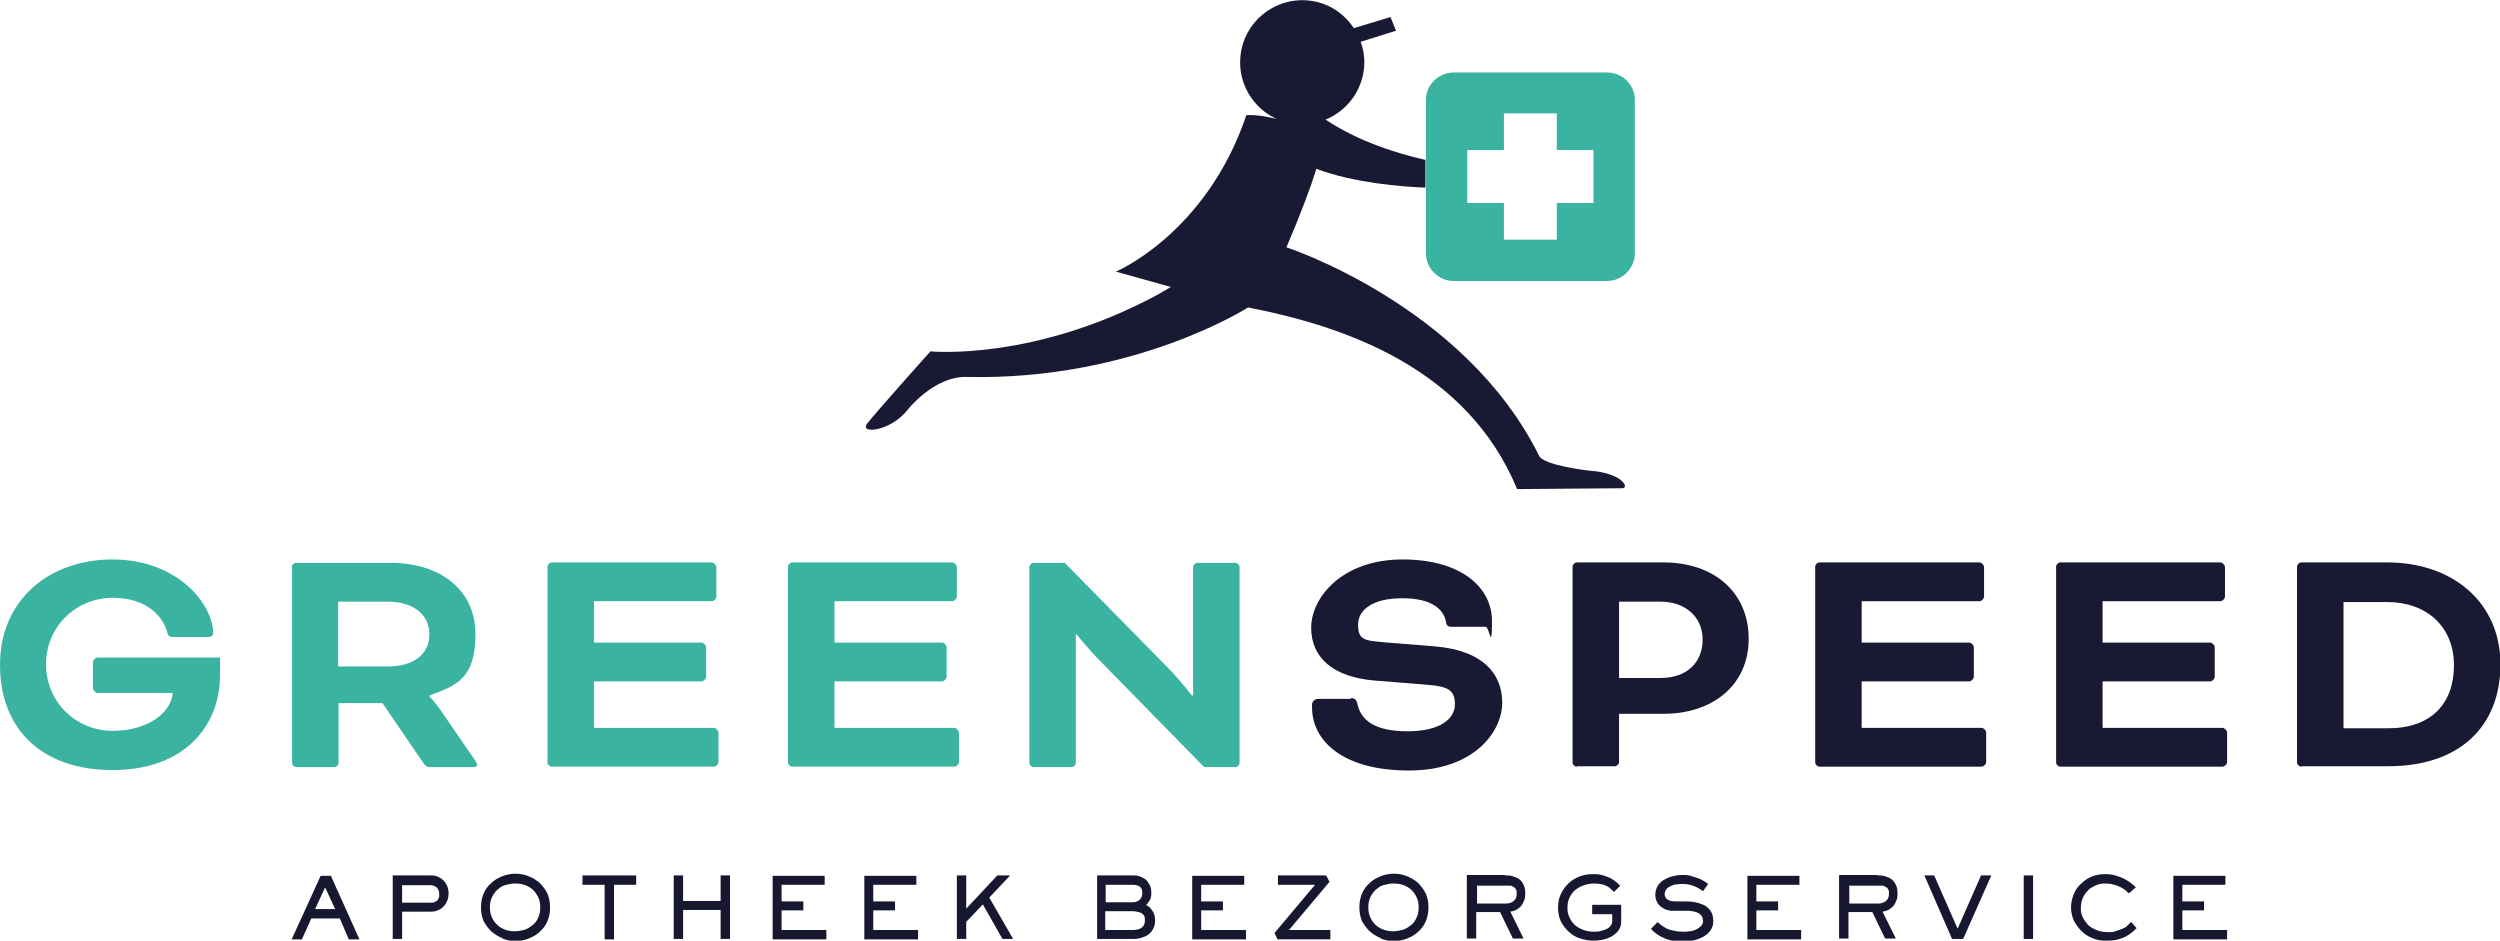 <?xml version="1.0" encoding="UTF-8"?>
<svg id="Laag_1" xmlns="http://www.w3.org/2000/svg" version="1.1" viewBox="0 0 586.3 220.6">
  <!-- Generator: Adobe Illustrator 29.3.1, SVG Export Plug-In . SVG Version: 2.1.0 Build 151)  -->
  <defs>
    <style>
      .st0 {
        fill: none;
      }

      .st1 {
        fill: #181730;
      }

      .st2, .st3 {
        fill: #191933;
      }

      .st4, .st3 {
        fill-rule: evenodd;
      }

      .st4, .st5 {
        fill: #3ab4a0;
      }
    </style>
  </defs>
  <g>
    <path class="st5" d="M51.6,158.3c0,12.3-8.7,22.3-25.2,22.3S0,171.1,0,155.9s11.5-24.7,26.4-24.7,23.4,10.1,23.6,17.2c0,.5-.3,1-1.3,1h-8.2c-.5,0-1-.2-1.2-.8-.9-3.8-4.6-8.4-12.9-8.4s-15.6,6.5-15.6,15.6,7.3,15.6,15.6,15.6,13.8-4.3,14.1-8.9h-17.6c-.5,0-1.1-.6-1.1-1.1v-6.1c0-.5.6-1.1,1.1-1.1h28.7v4Z"/>
    <path class="st5" d="M68.4,133c0-.5.5-1,1-1h22.2c11.6,0,19.9,6.3,19.9,16.7s-4.4,12.1-10.8,14.4v.2s1.4,1.5,2.6,3.2l8.1,11.8c.4.6.5.9.5,1,0,.3-.2.6-.6.6h-10.6c-.4,0-1-.3-1.3-.8l-9.7-14.2h-10.3v14c0,.5-.5,1-1,1h-8.9c-.5,0-1-.5-1-1v-45.9ZM79.3,141.1v15.2h11.6c6,0,9.8-2.8,9.8-7.5s-3.8-7.7-9.8-7.7h-11.6Z"/>
    <path class="st5" d="M139.3,159.9v10.8h28.1c.5,0,1.1.6,1.1,1.1v6.9c0,.5-.6,1.1-1.1,1.1h-38c-.5,0-1-.5-1-1v-45.9c0-.5.5-1,1-1h37.5c.5,0,1.1.6,1.1,1.1v6.9c0,.5-.6,1.1-1.1,1.1h-27.6v9.7h25.2c.5,0,1.1.6,1.1,1.1v6.9c0,.5-.6,1.1-1.1,1.1h-25.2Z"/>
    <path class="st5" d="M195.7,159.9v10.8h28.1c.5,0,1.1.6,1.1,1.1v6.9c0,.5-.6,1.1-1.1,1.1h-38c-.5,0-1-.5-1-1v-45.9c0-.5.5-1,1-1h37.5c.5,0,1.1.6,1.1,1.1v6.9c0,.5-.6,1.1-1.1,1.1h-27.6v9.7h25.2c.5,0,1.1.6,1.1,1.1v6.9c0,.5-.6,1.1-1.1,1.1h-25.2Z"/>
    <path class="st5" d="M282.3,179.8l-24.4-24.9c-2.6-2.6-5.4-6.1-5.4-6.1h-.2v30.1c0,.5-.5,1-1,1h-8.9c-.5,0-1-.5-1-1v-45.9c0-.5.5-1,1-1h7.3l24.2,24.6c2.6,2.6,5.6,6.5,5.6,6.5h.3v-30.1c0-.5.5-1,1-1h8.9c.5,0,1,.5,1,1v45.9c0,.5-.5,1-1,1h-7.3Z"/>
    <path class="st2" d="M316.7,163.7c1,0,1.4.4,1.6,1.2.8,4.1,4.2,6.6,11.8,6.6s11.1-2.9,11.1-6.3-1.6-4.2-6.4-4.6l-12.4-1c-9.7-.8-14.9-5.3-14.9-12.4s7.3-16,21.4-16,21,6.8,21,14.4-.6,1.4-1.5,1.4h-7.9c-.8,0-1.3-.2-1.4-1.2-.5-2.8-3.2-5.5-10.2-5.5s-10.4,2.7-10.4,6.2,1.4,3.7,5.8,4.1l12.4,1c11.2,1,15.6,6.5,15.6,13.2s-6.5,15.9-21.9,15.9-22.7-6.9-22.7-14.8v-.6c0-.8.6-1.4,1.5-1.4h7.7Z"/>
    <path class="st2" d="M369.8,179.8c-.5,0-1-.5-1-1v-45.9c0-.5.5-1,1-1h20.4c11.6,0,19.9,6.9,19.9,17.9s-8.6,17.6-19.9,17.6h-10.5v11.3c0,.5-.5,1-1,1h-8.9ZM379.7,141.1v17.9h9.7c6.3,0,9.9-3.7,9.9-9s-4-8.9-9.9-8.9h-9.7Z"/>
    <path class="st2" d="M436.6,159.9v10.8h28.1c.5,0,1.1.6,1.1,1.1v6.9c0,.5-.6,1.1-1.1,1.1h-38c-.5,0-1-.5-1-1v-45.9c0-.5.5-1,1-1h37.5c.5,0,1.1.6,1.1,1.1v6.9c0,.5-.6,1.1-1.1,1.1h-27.6v9.7h25.2c.5,0,1.1.6,1.1,1.1v6.9c0,.5-.6,1.1-1.1,1.1h-25.2Z"/>
    <path class="st2" d="M493.1,159.9v10.8h28.1c.5,0,1.1.6,1.1,1.1v6.9c0,.5-.6,1.1-1.1,1.1h-38c-.5,0-1-.5-1-1v-45.9c0-.5.5-1,1-1h37.5c.5,0,1.1.6,1.1,1.1v6.9c0,.5-.6,1.1-1.1,1.1h-27.6v9.7h25.2c.5,0,1.1.6,1.1,1.1v6.9c0,.5-.6,1.1-1.1,1.1h-25.2Z"/>
    <path class="st2" d="M539.7,179.8c-.5,0-1-.5-1-1v-45.9c0-.5.5-1,1-1h20.2c15.2,0,26.5,9.3,26.5,23.9s-9.6,23.9-26.3,23.9h-20.3ZM549.6,141.1v29.7h10.4c10.1,0,15.5-5.7,15.5-14.8s-6.5-14.8-15.6-14.8h-10.3Z"/>
  </g>
  <g>
    <path class="st1" d="M84.2,220.3h-2.4l-2.1-4.9h-6.7l-2.2,4.9h-2.4l6.8-14.9h2.4l6.7,14.9ZM76.3,208l-2.4,5.2h4.7l-2.4-5.2Z"/>
    <path class="st1" d="M100.8,205.3c.6,0,1.1,0,1.6.2.5.2,1,.4,1.4.8.4.3.7.8,1,1.3.2.5.4,1.1.4,1.8s-.1,1.5-.4,2c-.2.6-.6,1-1,1.4-.4.4-.9.6-1.4.8-.5.2-1.1.2-1.6.2h-6.5v6.4h-2.2v-14.9h8.6ZM94.3,207.5v4.2h6.5c.5,0,.9,0,1.2-.2.3-.1.5-.3.7-.5.1-.2.2-.5.3-.7,0-.3,0-.5,0-.7,0-.6-.2-1-.5-1.4-.4-.4-.9-.6-1.6-.6h-6.5Z"/>
    <path class="st1" d="M117.8,220c-1-.4-1.8-.9-2.6-1.6-.7-.7-1.3-1.5-1.8-2.4-.4-1-.6-2-.6-3.2s.2-2.2.6-3.2c.4-1,1-1.8,1.8-2.5.7-.7,1.6-1.2,2.6-1.6s2-.6,3.1-.6,2.1.2,3.1.6c1,.4,1.8.9,2.6,1.6.7.7,1.3,1.5,1.8,2.5.4,1,.6,2,.6,3.2s-.2,2.2-.6,3.2c-.4,1-1,1.8-1.8,2.5-.7.7-1.6,1.2-2.6,1.6-1,.4-2,.6-3.1.6s-2.1-.2-3.1-.6ZM123.2,218c.7-.3,1.3-.7,1.9-1.2s.9-1.1,1.2-1.8c.3-.7.4-1.4.4-2.2s-.1-1.5-.4-2.2c-.3-.7-.7-1.3-1.2-1.8s-1.1-.9-1.9-1.2-1.5-.4-2.4-.4-1.6.2-2.4.4-1.3.7-1.9,1.2c-.5.5-.9,1.1-1.2,1.8-.3.7-.4,1.4-.4,2.2s.1,1.5.4,2.2c.3.7.7,1.3,1.2,1.8.5.5,1.1.9,1.9,1.2s1.5.4,2.4.4,1.6-.2,2.4-.4Z"/>
    <path class="st1" d="M149.2,205.3v2.2h-5.2v12.8h-2.2v-12.8h-5.2v-2.2h12.6Z"/>
    <path class="st1" d="M158,205.3h2.2v6h8.8v-6h2.2v14.9h-2.2v-6.8h-8.8v6.8h-2.2v-14.9Z"/>
    <path class="st1" d="M193.4,205.3v2.2h-10.1v3.9h5.1v2.1h-5.1v4.6h10.5v2.2h-12.6v-14.9h12.2Z"/>
    <path class="st1" d="M214.9,205.3v2.2h-10.1v3.9h5.1v2.1h-5.1v4.6h10.5v2.2h-12.6v-14.9h12.2Z"/>
    <path class="st1" d="M226.6,205.3v7.8l7.3-7.8h3l-4.9,5.2,5.6,9.7h-2.5l-4.6-8.1-3.9,4.1v4h-2.2v-14.9h2.2Z"/>
    <path class="st1" d="M265.6,205.3c.6,0,1.1,0,1.6.2s1,.4,1.4.7c.4.3.7.8,1,1.3.3.5.4,1.1.4,1.8s0,.8-.1,1.1c0,.3-.2.6-.3.8-.1.2-.3.4-.4.6-.2.2-.3.3-.4.5.2,0,.4.2.7.4.2.2.5.5.7.8.2.3.4.6.5,1,.1.4.2.8.2,1.3,0,.7-.1,1.3-.4,1.9s-.6,1-1.1,1.4c-.5.4-1,.6-1.6.8-.6.2-1.3.3-2,.3h-8.5v-14.9h8.5ZM265.6,211.6c.7,0,1.3-.2,1.7-.6.4-.4.6-.9.6-1.6s-.2-1.1-.5-1.4c-.4-.3-.9-.5-1.7-.5h-6.4v4.1h6.4ZM265.6,218.1c1,0,1.8-.2,2.2-.6.5-.4.7-.9.7-1.6s0-.6-.1-.9c0-.3-.3-.5-.5-.7-.2-.2-.5-.3-.9-.4-.4-.1-.8-.2-1.4-.2h-6.4v4.4h6.4Z"/>
    <path class="st1" d="M291.8,205.3v2.2h-10.1v3.9h5.1v2.1h-5.1v4.6h10.5v2.2h-12.6v-14.9h12.2Z"/>
    <path class="st1" d="M308.4,207.5h-8.7v-2.2h11.3l.8,1.5-9.5,11.3h9.7v2.2h-12.4l-.7-1.5,9.5-11.3Z"/>
    <path class="st1" d="M323.8,220c-1-.4-1.8-.9-2.6-1.6-.7-.7-1.3-1.5-1.8-2.4-.4-1-.6-2-.6-3.2s.2-2.2.6-3.2c.4-1,1-1.8,1.8-2.5.7-.7,1.6-1.2,2.6-1.6s2-.6,3.1-.6,2.1.2,3.1.6c1,.4,1.8.9,2.6,1.6.7.7,1.3,1.5,1.8,2.5.4,1,.6,2,.6,3.2s-.2,2.2-.6,3.2c-.4,1-1,1.8-1.8,2.5-.7.7-1.6,1.2-2.6,1.6-1,.4-2,.6-3.1.6s-2.1-.2-3.1-.6ZM329.2,218c.7-.3,1.3-.7,1.9-1.2s.9-1.1,1.2-1.8c.3-.7.4-1.4.4-2.2s-.1-1.5-.4-2.2c-.3-.7-.7-1.3-1.2-1.8s-1.1-.9-1.9-1.2-1.5-.4-2.4-.4-1.6.2-2.4.4-1.3.7-1.9,1.2c-.5.5-.9,1.1-1.2,1.8-.3.7-.4,1.4-.4,2.2s.1,1.5.4,2.2c.3.7.7,1.3,1.2,1.8.5.5,1.1.9,1.9,1.2s1.5.4,2.4.4,1.6-.2,2.4-.4Z"/>
    <path class="st1" d="M353.1,205.3c.6,0,1.2,0,1.7.2.6.2,1.1.4,1.5.7.4.3.8.8,1,1.3.3.5.4,1.2.4,2s-.1,1.5-.4,2c-.2.5-.5,1-.9,1.3-.4.3-.7.6-1.1.7-.4.2-.7.2-1.1.3l3.1,6.3h-2.5l-3-6.2h-5.6v6.2h-2.2v-14.9h8.8ZM346.4,207.5v4.4h6.7c.8,0,1.4-.2,1.9-.6s.7-1,.7-1.7,0-.8-.2-1c-.1-.3-.3-.5-.6-.6-.2-.2-.5-.3-.8-.3s-.6,0-.9,0h-6.7Z"/>
    <path class="st1" d="M373.3,212.2h6.9v4c0,.7-.2,1.3-.5,1.8-.3.5-.8,1-1.4,1.4-.6.4-1.3.7-2.1.9-.8.2-1.7.3-2.6.3s-2-.2-3-.5c-1-.3-1.8-.8-2.6-1.5-.8-.7-1.4-1.5-1.9-2.4-.5-1-.7-2.1-.7-3.4s.2-2.1.6-3c.4-.9,1-1.8,1.7-2.5s1.6-1.3,2.6-1.7,2.1-.6,3.3-.6,1.7.1,2.4.3c.7.2,1.3.5,1.8.7.5.3.9.6,1.3.9.3.3.6.6.9.8l-1.5,1.5c-.2-.2-.4-.4-.6-.6-.2-.2-.5-.5-.9-.7s-.8-.4-1.3-.5-1.1-.2-1.8-.2c-1,0-1.9.2-2.7.5-.8.3-1.4.7-2,1.2-.5.5-.9,1.1-1.2,1.8-.3.7-.4,1.4-.4,2.2s.1,1.4.4,2.1c.3.7.7,1.3,1.2,1.8.5.5,1.2.9,1.9,1.2.8.3,1.6.5,2.6.5s1.2,0,1.8-.2c.5-.1,1-.3,1.4-.5.4-.2.7-.5.9-.8s.3-.6.3-.9v-1.7h-4.7v-2.2Z"/>
    <path class="st1" d="M388.5,216.1c.3.2.5.4.9.7.3.3.7.5,1.2.8s1,.5,1.7.6c.6.2,1.4.3,2.3.3s1,0,1.6-.1c.6,0,1.1-.2,1.5-.4.5-.2.9-.5,1.2-.8.3-.3.5-.7.5-1.2s-.2-1.1-.5-1.4c-.3-.3-.7-.6-1.2-.7-.5-.2-1-.2-1.5-.3-.5,0-1.1,0-1.5,0h-2.2c-.5,0-1,0-1.5-.2-.5-.1-1-.4-1.4-.7-.4-.3-.8-.7-1-1.2-.3-.5-.4-1.1-.4-1.7s.2-1.5.6-2.1c.4-.6.9-1.1,1.5-1.4s1.3-.7,2-.8c.7-.2,1.5-.3,2.2-.3s1.6,0,2.3.3c.7.2,1.3.4,1.8.6.5.2.9.5,1.3.7.3.2.6.4.7.5l-1.2,1.7c-.3-.2-.6-.4-.9-.6-.3-.2-.7-.4-1-.5-.4-.2-.8-.3-1.2-.4-.5-.1-1-.2-1.6-.2s-1,0-1.5.1c-.5,0-1,.2-1.4.4-.4.2-.8.4-1,.8-.3.3-.4.7-.4,1.1,0,1.1.9,1.7,2.6,1.7h2c.9,0,1.7,0,2.5.2.8.1,1.5.4,2.2.7.6.3,1.1.8,1.5,1.4.4.6.6,1.4.6,2.3s-.2,1.5-.6,2.1c-.4.6-.9,1.1-1.6,1.5-.7.4-1.4.7-2.3.9-.9.2-1.7.3-2.7.3s-2.1-.1-2.9-.3c-.8-.2-1.5-.5-2.1-.8-.6-.3-1.1-.7-1.5-1-.4-.3-.7-.6-.9-.9l1.5-1.5Z"/>
    <path class="st1" d="M422,205.3v2.2h-10.1v3.9h5.1v2.1h-5.1v4.6h10.5v2.2h-12.6v-14.9h12.2Z"/>
    <path class="st1" d="M440.4,205.3c.6,0,1.2,0,1.7.2.6.2,1.1.4,1.5.7.4.3.8.8,1,1.3.3.5.4,1.2.4,2s-.1,1.5-.4,2c-.2.5-.5,1-.9,1.3-.4.3-.7.6-1.1.7-.4.2-.7.2-1.1.3l3.1,6.3h-2.5l-3-6.2h-5.6v6.2h-2.2v-14.9h8.8ZM433.7,207.5v4.4h6.7c.8,0,1.4-.2,1.9-.6s.7-1,.7-1.7,0-.8-.2-1c-.1-.3-.3-.5-.6-.6-.2-.2-.5-.3-.8-.3s-.6,0-.9,0h-6.7Z"/>
    <path class="st1" d="M453.6,205.3l5.5,12.5,5.5-12.5h2.4l-6.6,14.9h-2.6l-6.5-14.9h2.4Z"/>
    <path class="st1" d="M476.8,205.3v14.9h-2.2v-14.9h2.2Z"/>
    <path class="st1" d="M501.1,217.6c-.4.4-.7.8-1.2,1.1-.4.4-.9.7-1.5,1s-1.3.5-2,.7c-.8.2-1.7.2-2.8.2s-2-.2-2.9-.6c-1-.4-1.8-.9-2.5-1.6-.7-.7-1.3-1.5-1.8-2.4-.4-.9-.7-2-.7-3.1s.2-2.1.6-3.1c.4-1,.9-1.8,1.7-2.5.7-.7,1.5-1.3,2.5-1.7,1-.4,2-.6,3.1-.6s1.9.1,2.8.4,1.5.5,2.1.9c.6.3,1.1.7,1.5,1,.4.3.7.6.9.8l-1.6,1.4c-.2-.1-.4-.3-.7-.6-.3-.3-.7-.5-1.2-.8-.5-.2-1-.5-1.6-.6-.6-.2-1.3-.3-2.1-.3s-1.4.1-2.1.4c-.7.3-1.3.6-1.8,1.1-.5.5-1,1.1-1.3,1.8-.3.7-.5,1.5-.5,2.5s.1,1.3.4,2c.3.7.7,1.2,1.2,1.8s1.2.9,2,1.3c.8.3,1.7.5,2.7.5s1.5,0,2.1-.3c.6-.2,1.1-.4,1.6-.6.5-.2.8-.5,1.1-.8s.5-.5.7-.7l1.4,1.6Z"/>
    <path class="st1" d="M521.9,205.3v2.2h-10.1v3.9h5.1v2.1h-5.1v4.6h10.5v2.2h-12.6v-14.9h12.2Z"/>
  </g>
  <g>
    <polygon class="st0" points="365.1 26.6 352.7 26.6 352.7 35.2 344.1 35.2 344.1 47.6 352.7 47.6 352.7 56.2 365.1 56.2 365.1 47.6 373.7 47.6 373.7 35.2 365.1 35.2 365.1 26.6"/>
    <path class="st3" d="M311,28c4.8-2,8.4-6.6,8.9-12.1.2-2.1-.1-4.2-.8-6.1l8.3-2.6-1.3-3.2-8.6,2.6c-2.4-3.6-6.2-6.1-10.8-6.5-8-.7-15.1,5.2-15.8,13.2-.6,6.3,3,12.1,8.5,14.6h0c-2.1-.5-4.3-1-7.1-.9-9.4,27.8-30.6,36.7-30.6,36.7l12.9,3.6c-1,.6-2.1,1.2-3.1,1.8-29.1,15.7-53.3,13.3-53.3,13.3,0,0-12.8,14.3-14.8,16.9s5.3,1.9,9.3-3c0,0,6.2-8.1,14-7.9,39.2.9,66-16.3,66-16.3,23.1,4.5,51.4,14.4,63.1,42.6,0,0,22.7-.2,24.6-.2s0-3.6-7.5-4.1c0,0-11.1-1.2-12-3.6-17.5-35.2-59.2-48.8-59.2-48.8,3.6-8.5,5.8-14.4,7-18.4,8.9,3.3,20,4.2,25.6,4.4v-6.5c-11.4-2.6-18.9-6.4-23.5-9.5Z"/>
    <path class="st4" d="M376.9,17h-36c-3.5,0-6.5,2.9-6.5,6.4v36c0,3.5,2.9,6.5,6.5,6.5h36c3.5,0,6.5-2.9,6.5-6.5V23.4c0-3.5-2.9-6.4-6.5-6.4ZM373.7,47.6h-8.6v8.6h-12.4v-8.6h-8.6v-12.4h8.6v-8.6h12.4v8.6h8.6v12.4Z"/>
  </g>
</svg>